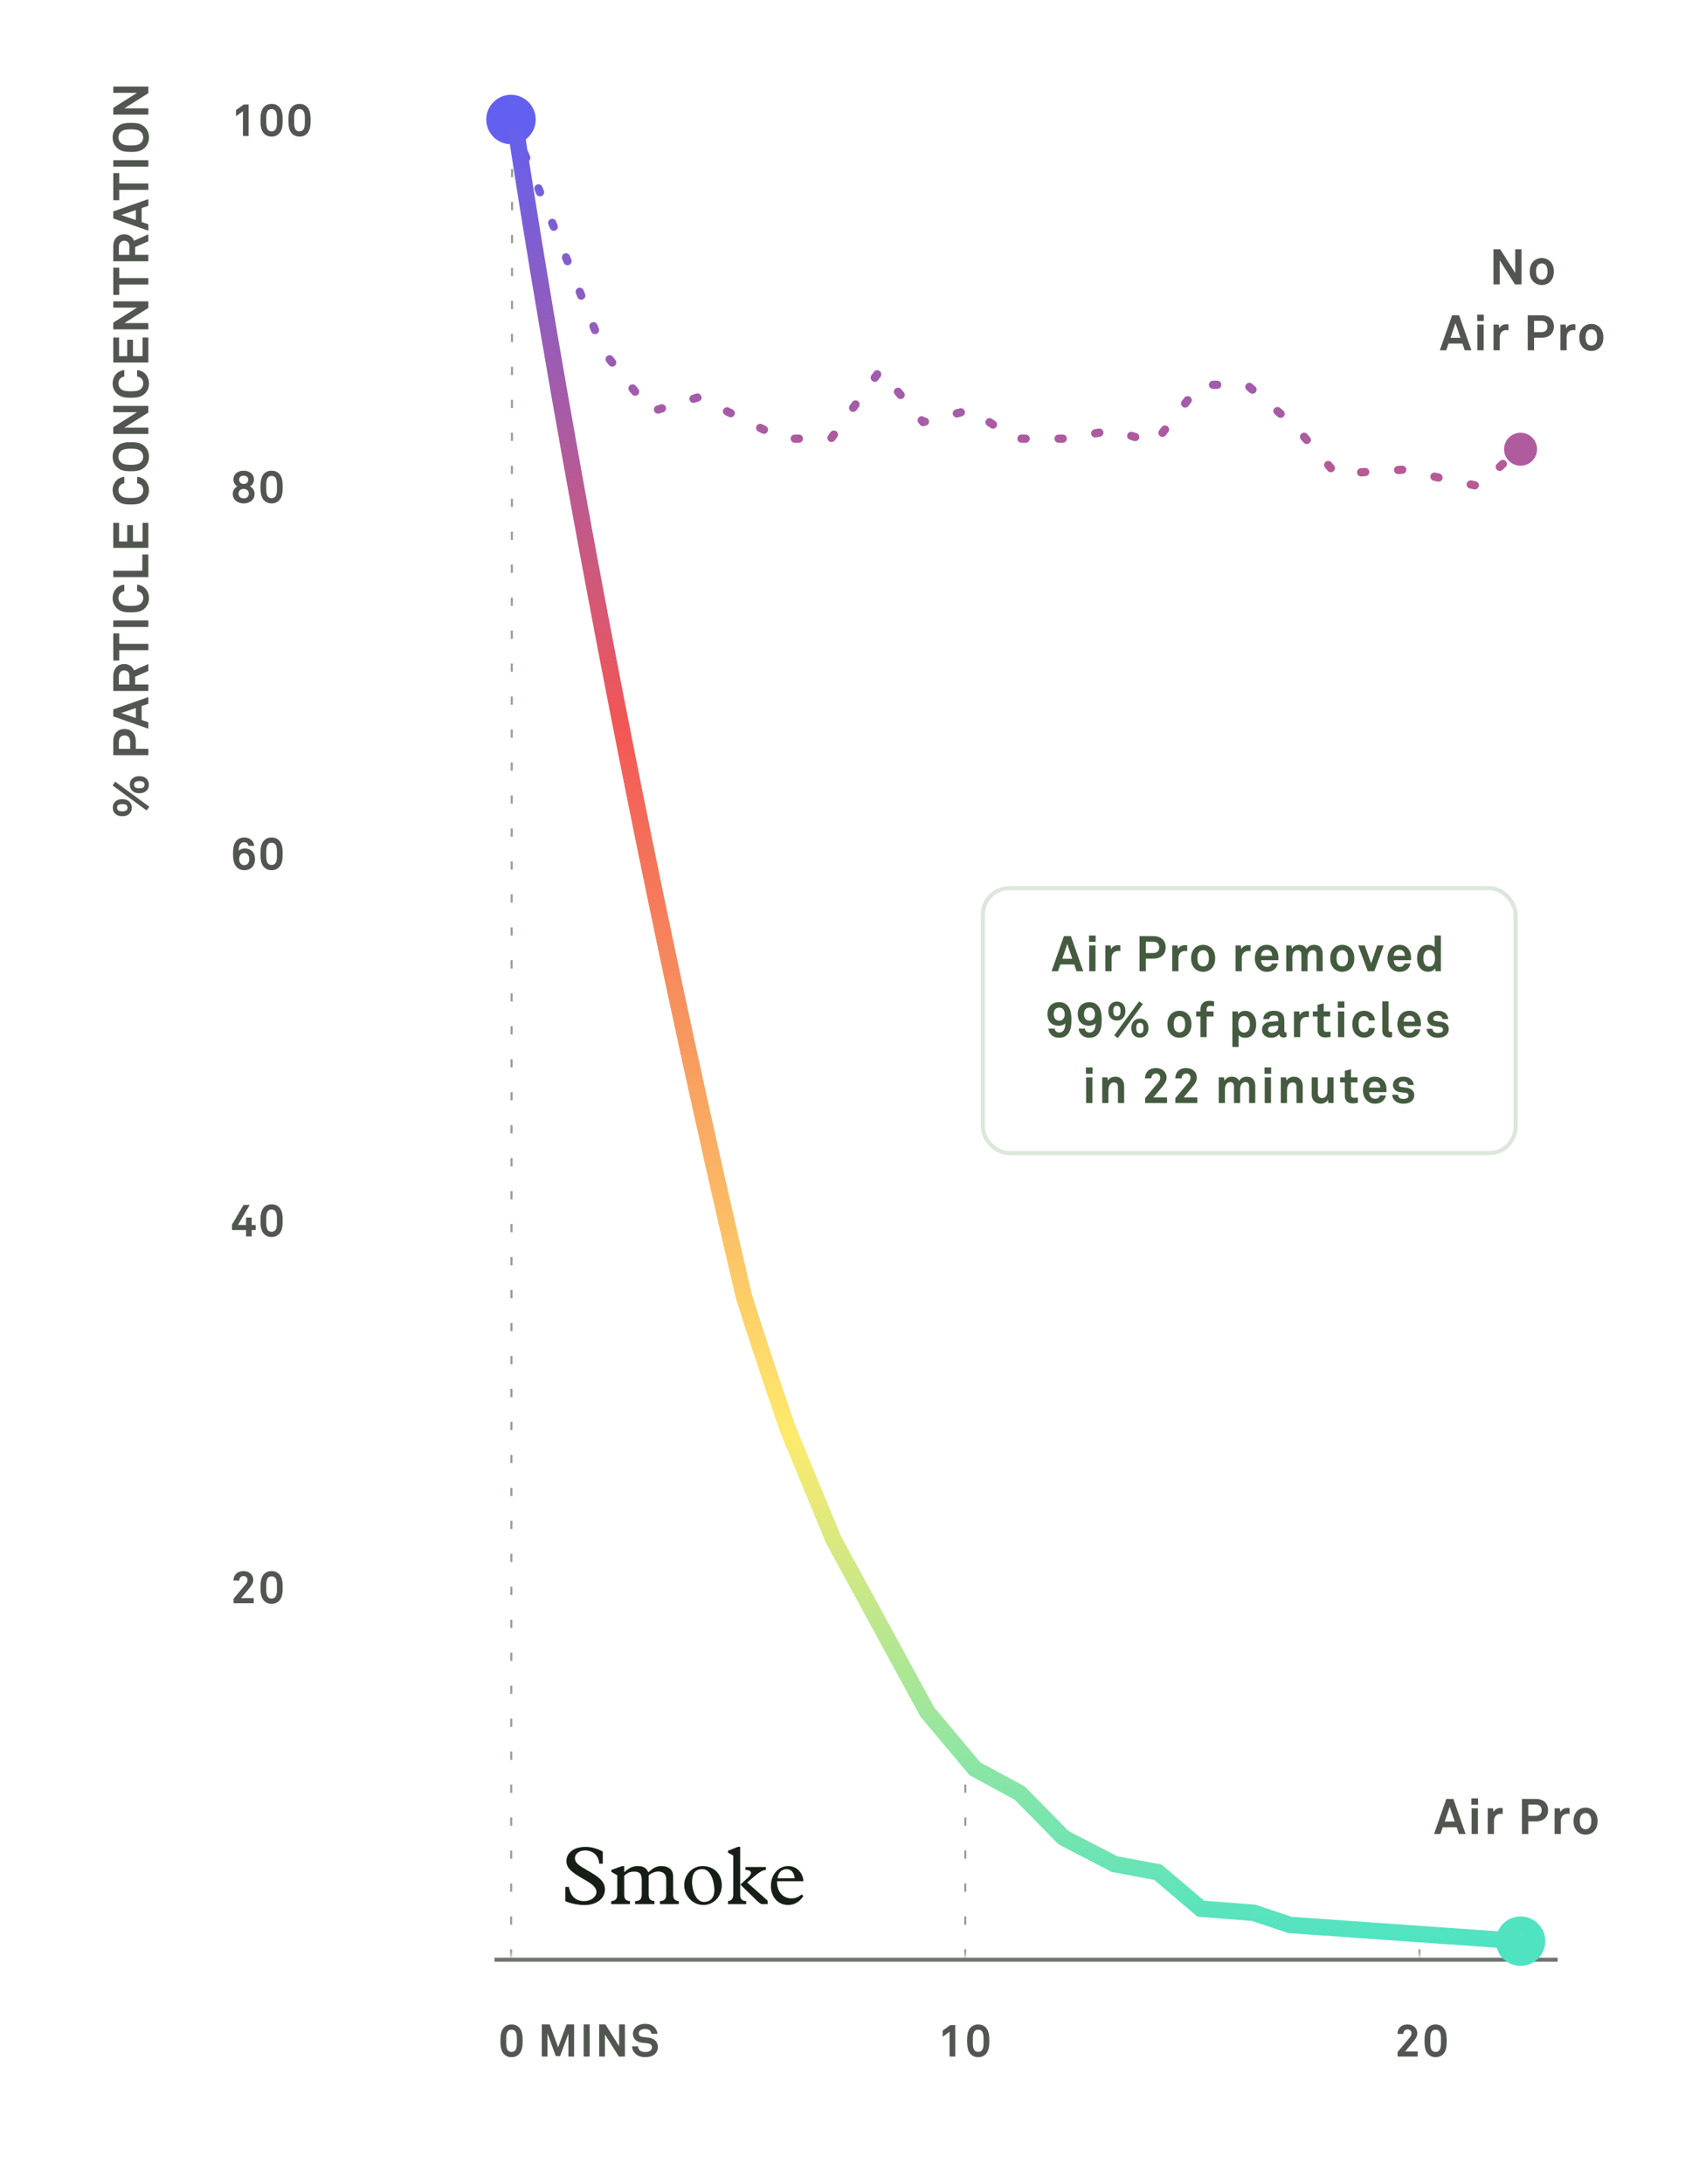 <svg xmlns="http://www.w3.org/2000/svg" fill="none" viewBox="0 0 414 530" height="530" width="414">
<rect fill="white" height="530" width="414"></rect>
<path fill="#515650" d="M33.816 188.334C34.344 188.333 34.836 188.417 35.256 188.705C35.796 189.077 36.12 189.617 36.12 190.397C36.12 191.177 35.796 191.717 35.256 192.089C34.836 192.377 34.344 192.461 33.816 192.462C33.288 192.462 32.796 192.378 32.376 192.09C31.836 191.718 31.512 191.178 31.512 190.398C31.512 189.618 31.836 189.078 32.376 188.706C32.796 188.418 33.288 188.334 33.816 188.334ZM27.96 189.667L36.24 195.749L35.568 196.637L27.324 190.579L27.96 189.667ZM29.676 193.914C30.204 193.914 30.696 193.998 31.116 194.286C31.656 194.658 31.98 195.198 31.98 195.978C31.98 196.758 31.656 197.298 31.116 197.67C30.696 197.958 30.204 198.042 29.676 198.042C29.148 198.042 28.656 197.958 28.236 197.671C27.696 197.299 27.372 196.759 27.372 195.979C27.372 195.199 27.696 194.659 28.236 194.287C28.656 193.998 29.148 193.914 29.676 193.914ZM33.816 189.522C33.168 189.522 32.544 189.654 32.544 190.398C32.544 191.142 33.168 191.274 33.816 191.274C34.464 191.273 35.088 191.141 35.088 190.397C35.088 189.653 34.464 189.521 33.816 189.522ZM29.676 195.102C29.028 195.102 28.404 195.234 28.404 195.978C28.404 196.722 29.028 196.854 29.676 196.854C30.324 196.854 30.948 196.722 30.948 195.978C30.948 195.234 30.324 195.102 29.676 195.102ZM30.216 176.891C31.848 176.89 32.952 177.934 32.952 179.89L32.952 181.69L36 181.69L36 183.226L27.492 183.227L27.492 179.891C27.492 177.935 28.584 176.891 30.216 176.891ZM30.228 178.451C29.412 178.451 28.848 178.919 28.848 179.951L28.848 181.691L31.596 181.691L31.596 179.951C31.596 178.919 31.044 178.451 30.228 178.451ZM36 169.14L36 170.76L34.368 171.312L34.368 174.696L36 175.248L36 176.808L27.492 173.821L27.492 172.129L36 169.14ZM32.976 171.792L29.388 173.005L32.976 174.216L32.976 171.792ZM36 161.108L36 162.788L32.784 164.204L32.784 166.088L36 166.088L36 167.648L27.492 167.649L27.492 164.061C27.492 162.033 28.764 161.109 30.132 161.109C31.272 161.108 32.172 161.732 32.52 162.668L36 161.108ZM30.132 162.657C29.448 162.657 28.848 163.185 28.848 164.061L28.848 166.101L31.392 166.1L31.392 164.036C31.392 163.16 30.936 162.657 30.132 162.657ZM28.932 153.692L28.932 156.212L36 156.211L36 157.759L28.932 157.76L28.932 160.28L27.492 160.28L27.492 153.692L28.932 153.692ZM36 150.556L36 152.128L27.492 152.13L27.492 150.558L36 150.556ZM33.288 141.862C33.96 141.934 34.644 142.186 35.148 142.678C35.796 143.314 36.156 144.202 36.156 145.114C36.156 146.026 35.856 146.878 35.208 147.526C34.284 148.45 33.144 148.582 31.752 148.582C30.36 148.583 29.22 148.451 28.296 147.527C27.648 146.879 27.336 146.027 27.336 145.115C27.336 144.203 27.672 143.315 28.32 142.679C28.824 142.187 29.496 141.935 30.168 141.863L30.168 143.447C29.796 143.483 29.532 143.615 29.268 143.831C28.92 144.107 28.74 144.587 28.74 145.115C28.74 145.607 28.944 146.087 29.304 146.423C29.916 147.011 30.972 147.01 31.752 147.01C32.532 147.01 33.588 147.01 34.2 146.422C34.56 146.086 34.764 145.606 34.764 145.114C34.764 144.586 34.572 144.106 34.224 143.83C33.96 143.614 33.66 143.482 33.288 143.446L33.288 141.862ZM36 134.534L36 140.03L27.492 140.032L27.492 138.484L34.536 138.483L34.536 134.535L36 134.534ZM36 126.873L36 132.933L27.492 132.934L27.492 126.874L28.896 126.874L28.896 131.386L30.876 131.386L30.876 127.414L32.268 127.413L32.268 131.385L34.596 131.385L34.596 126.873L36 126.873ZM33.288 115.686C33.96 115.758 34.644 116.01 35.148 116.502C35.796 117.138 36.156 118.026 36.156 118.938C36.156 119.85 35.856 120.702 35.208 121.35C34.284 122.274 33.144 122.406 31.752 122.407C30.36 122.407 29.22 122.275 28.296 121.351C27.648 120.703 27.336 119.851 27.336 118.939C27.336 118.027 27.672 117.139 28.32 116.503C28.824 116.011 29.496 115.759 30.168 115.687L30.168 117.271C29.796 117.307 29.532 117.439 29.268 117.655C28.92 117.931 28.74 118.411 28.74 118.939C28.74 119.431 28.944 119.911 29.304 120.247C29.916 120.835 30.972 120.835 31.752 120.835C32.532 120.834 33.588 120.834 34.2 120.246C34.56 119.91 34.764 119.43 34.764 118.938C34.764 118.41 34.572 117.93 34.224 117.654C33.96 117.438 33.66 117.306 33.288 117.27L33.288 115.686ZM31.752 107.291C33.144 107.291 34.272 107.447 35.196 108.371C35.844 109.019 36.156 109.907 36.156 110.819C36.156 111.731 35.844 112.619 35.196 113.267C34.272 114.191 33.144 114.347 31.752 114.347C30.36 114.348 29.22 114.192 28.296 113.268C27.648 112.62 27.336 111.732 27.336 110.82C27.336 109.908 27.648 109.02 28.296 108.372C29.22 107.448 30.36 107.292 31.752 107.291ZM31.752 108.863C30.972 108.864 29.916 108.888 29.304 109.476C28.944 109.812 28.74 110.328 28.74 110.82C28.74 111.312 28.944 111.828 29.304 112.164C29.916 112.752 30.972 112.776 31.752 112.775C32.532 112.775 33.576 112.751 34.188 112.163C34.548 111.827 34.752 111.311 34.752 110.819C34.752 110.327 34.548 109.811 34.188 109.475C33.576 108.887 32.532 108.863 31.752 108.863ZM36 98.488L36 100.084L30.156 103.769L36 103.768L36 105.292L27.492 105.294L27.492 103.65L33.252 100.013L27.492 100.014L27.492 98.49L36 98.488ZM33.288 89.788C33.96 89.86 34.644 90.112 35.148 90.603C35.796 91.239 36.156 92.127 36.156 93.039C36.156 93.951 35.856 94.803 35.208 95.451C34.284 96.376 33.144 96.508 31.752 96.508C30.36 96.508 29.22 96.377 28.296 95.453C27.648 94.805 27.336 93.953 27.336 93.041C27.336 92.129 27.672 91.241 28.32 90.605C28.824 90.113 29.496 89.861 30.168 89.788L30.168 91.372C29.796 91.409 29.532 91.54 29.268 91.757C28.92 92.033 28.74 92.513 28.74 93.041C28.74 93.533 28.944 94.013 29.304 94.349C29.916 94.936 30.972 94.936 31.752 94.936C32.532 94.936 33.588 94.936 34.2 94.348C34.56 94.012 34.764 93.532 34.764 93.04C34.764 92.512 34.572 92.032 34.224 91.756C33.96 91.54 33.66 91.408 33.288 91.372L33.288 89.788ZM36 81.896L36 87.956L27.492 87.958L27.492 81.898L28.896 81.897L28.896 86.409L30.876 86.409L30.876 82.437L32.268 82.437L32.268 86.409L34.596 86.409L34.596 81.897L36 81.896ZM36 73.117L36 74.713L30.156 78.398L36 78.397L36 79.921L27.492 79.923L27.492 78.279L33.252 74.642L27.492 74.643L27.492 73.119L36 73.117ZM28.932 64.957L28.932 67.478L36 67.476L36 69.024L28.932 69.025L28.932 71.546L27.492 71.546L27.492 64.958L28.932 64.957ZM36 56.854L36 58.534L32.784 59.95L32.784 61.834L36 61.834L36 63.394L27.492 63.395L27.492 59.807C27.492 57.779 28.764 56.855 30.132 56.855C31.272 56.855 32.172 57.478 32.52 58.414L36 56.854ZM30.132 58.403C29.448 58.403 28.848 58.931 28.848 59.807L28.848 61.847L31.392 61.846L31.392 59.782C31.392 58.907 30.936 58.403 30.132 58.403ZM36 48.312L36 49.932L34.368 50.484L34.368 53.868L36 54.42L36 55.98L27.492 52.993L27.492 51.301L36 48.312ZM32.976 50.964L29.388 52.177L32.976 53.388L32.976 50.964ZM28.932 42.001L28.932 44.52L36 44.519L36 46.067L28.932 46.069L28.932 48.589L27.492 48.589L27.492 42.001L28.932 42.001ZM36 38.865L36 40.437L27.492 40.438L27.492 38.866L36 38.865ZM31.752 29.811C33.144 29.811 34.272 29.966 35.196 30.89C35.844 31.538 36.156 32.426 36.156 33.338C36.156 34.25 35.844 35.138 35.196 35.786C34.272 36.711 33.144 36.867 31.752 36.867C30.36 36.867 29.22 36.711 28.296 35.788C27.648 35.14 27.336 34.252 27.336 33.34C27.336 32.428 27.648 31.54 28.296 30.892C29.22 29.967 30.36 29.811 31.752 29.811ZM31.752 31.383C30.972 31.383 29.916 31.407 29.304 31.995C28.944 32.331 28.74 32.847 28.74 33.34C28.74 33.831 28.944 34.347 29.304 34.683C29.916 35.271 30.972 35.295 31.752 35.295C32.532 35.295 33.576 35.271 34.188 34.682C34.548 34.346 34.752 33.83 34.752 33.338C34.752 32.846 34.548 32.331 34.188 31.994C33.576 31.407 32.532 31.383 31.752 31.383ZM36 21.008L36 22.604L30.156 26.289L36 26.288L36 27.812L27.492 27.813L27.492 26.169L33.252 22.532L27.492 22.533L27.492 21.009L36 21.008Z"></path>
<line stroke="#717770" transform="matrix(1 0 0 -1 120 475)" y2="-0.5" x2="258" y1="-0.5"></line>
<path fill="#515650" d="M60.334 33H58.959V26.983L57.276 28.204V26.708L59.157 25.355H60.334V33ZM68.603 29.172C68.603 30.426 68.482 31.702 67.69 32.461C67.294 32.846 66.733 33.143 65.908 33.143C65.083 33.143 64.522 32.846 64.126 32.461C63.334 31.702 63.213 30.426 63.213 29.172C63.213 27.918 63.334 26.642 64.126 25.883C64.522 25.498 65.083 25.212 65.908 25.212C66.733 25.212 67.294 25.498 67.69 25.883C68.482 26.642 68.603 27.918 68.603 29.172ZM67.206 29.172C67.206 28.182 67.327 26.477 65.908 26.477C64.489 26.477 64.61 28.182 64.61 29.172C64.61 30.162 64.489 31.867 65.908 31.867C67.327 31.867 67.206 30.162 67.206 29.172ZM75.377 29.172C75.377 30.426 75.256 31.702 74.464 32.461C74.068 32.846 73.507 33.143 72.682 33.143C71.857 33.143 71.296 32.846 70.9 32.461C70.108 31.702 69.987 30.426 69.987 29.172C69.987 27.918 70.108 26.642 70.9 25.883C71.296 25.498 71.857 25.212 72.682 25.212C73.507 25.212 74.068 25.498 74.464 25.883C75.256 26.642 75.377 27.918 75.377 29.172ZM73.98 29.172C73.98 28.182 74.101 26.477 72.682 26.477C71.263 26.477 71.384 28.182 71.384 29.172C71.384 30.162 71.263 31.867 72.682 31.867C74.101 31.867 73.98 30.162 73.98 29.172Z"></path>
<path fill="#515650" d="M61.775 119.855C61.775 121.34 60.51 122.154 59.135 122.154C57.76 122.154 56.495 121.34 56.495 119.855C56.495 119.096 56.88 118.37 57.606 118.029C57.045 117.721 56.649 117.028 56.649 116.379C56.649 114.938 57.804 114.212 59.135 114.212C60.466 114.212 61.621 114.938 61.621 116.379C61.621 117.028 61.225 117.721 60.664 118.029C61.39 118.37 61.775 119.096 61.775 119.855ZM60.235 116.401C60.235 115.84 59.861 115.411 59.135 115.411C58.398 115.411 58.035 115.84 58.035 116.401C58.035 116.962 58.409 117.424 59.135 117.424C59.861 117.424 60.235 116.962 60.235 116.401ZM60.389 119.767C60.389 119.14 59.949 118.634 59.135 118.634C58.321 118.634 57.881 119.14 57.881 119.767C57.881 120.471 58.387 120.933 59.135 120.933C59.883 120.933 60.389 120.471 60.389 119.767ZM68.603 118.172C68.603 119.426 68.482 120.702 67.69 121.461C67.294 121.846 66.733 122.143 65.908 122.143C65.083 122.143 64.522 121.846 64.126 121.461C63.334 120.702 63.213 119.426 63.213 118.172C63.213 116.918 63.334 115.642 64.126 114.883C64.522 114.498 65.083 114.212 65.908 114.212C66.733 114.212 67.294 114.498 67.69 114.883C68.482 115.642 68.603 116.918 68.603 118.172ZM67.206 118.172C67.206 117.182 67.327 115.477 65.908 115.477C64.489 115.477 64.61 117.182 64.61 118.172C64.61 119.162 64.489 120.867 65.908 120.867C67.327 120.867 67.206 119.162 67.206 118.172Z"></path>
<path fill="#515650" d="M61.885 208.481C61.885 209.977 60.994 211.143 59.256 211.143C57.804 211.143 56.902 210.109 56.671 208.734C56.583 208.239 56.55 207.788 56.55 207.304C56.55 206.182 56.616 204.807 57.397 203.971C57.815 203.531 58.354 203.212 59.267 203.212C60.048 203.212 60.62 203.454 61.016 203.828C61.445 204.235 61.665 204.785 61.665 205.236H60.279C60.257 205.005 60.158 204.796 60.015 204.653C59.839 204.466 59.575 204.378 59.201 204.378C58.838 204.378 58.629 204.51 58.442 204.686C58.024 205.071 57.914 205.764 57.914 206.435C58.255 206.028 58.904 205.874 59.366 205.874C61.016 205.874 61.885 206.93 61.885 208.481ZM60.488 208.426C60.488 207.634 60.081 206.996 59.234 206.996C58.497 206.996 58.046 207.623 58.046 208.426C58.046 209.262 58.442 209.911 59.256 209.911C60.081 209.911 60.488 209.317 60.488 208.426ZM68.603 207.172C68.603 208.426 68.482 209.702 67.69 210.461C67.294 210.846 66.733 211.143 65.908 211.143C65.083 211.143 64.522 210.846 64.126 210.461C63.334 209.702 63.213 208.426 63.213 207.172C63.213 205.918 63.334 204.642 64.126 203.883C64.522 203.498 65.083 203.212 65.908 203.212C66.733 203.212 67.294 203.498 67.69 203.883C68.482 204.642 68.603 205.918 68.603 207.172ZM67.206 207.172C67.206 206.182 67.327 204.477 65.908 204.477C64.489 204.477 64.61 206.182 64.61 207.172C64.61 208.162 64.489 209.867 65.908 209.867C67.327 209.867 67.206 208.162 67.206 207.172Z"></path>
<path fill="#515650" d="M62.05 298.46H61.082V300H59.707V298.46H56.297V297.162L59.102 292.355H60.598L57.749 297.217H59.707V295.424H61.082V297.217H62.05V298.46ZM68.603 296.172C68.603 297.426 68.482 298.702 67.69 299.461C67.294 299.846 66.733 300.143 65.908 300.143C65.083 300.143 64.522 299.846 64.126 299.461C63.334 298.702 63.213 297.426 63.213 296.172C63.213 294.918 63.334 293.642 64.126 292.883C64.522 292.498 65.083 292.212 65.908 292.212C66.733 292.212 67.294 292.498 67.69 292.883C68.482 293.642 68.603 294.918 68.603 296.172ZM67.206 296.172C67.206 295.182 67.327 293.477 65.908 293.477C64.489 293.477 64.61 295.182 64.61 296.172C64.61 297.162 64.489 298.867 65.908 298.867C67.327 298.867 67.206 297.162 67.206 296.172Z"></path>
<path fill="#515650" d="M61.566 389H56.682V387.9L59.663 384.347C59.927 384.039 60.059 383.676 60.059 383.368C60.059 382.829 59.718 382.411 59.091 382.411C58.442 382.411 58.068 382.906 58.068 383.511H56.66C56.671 382.169 57.529 381.212 59.102 381.212C60.411 381.212 61.456 382.015 61.456 383.357C61.456 384.039 61.049 384.71 60.62 385.227L58.508 387.757H61.566V389ZM68.603 385.172C68.603 386.426 68.482 387.702 67.69 388.461C67.294 388.846 66.733 389.143 65.908 389.143C65.083 389.143 64.522 388.846 64.126 388.461C63.334 387.702 63.213 386.426 63.213 385.172C63.213 383.918 63.334 382.642 64.126 381.883C64.522 381.498 65.083 381.212 65.908 381.212C66.733 381.212 67.294 381.498 67.69 381.883C68.482 382.642 68.603 383.918 68.603 385.172ZM67.206 385.172C67.206 384.182 67.327 382.477 65.908 382.477C64.489 382.477 64.61 384.182 64.61 385.172C64.61 386.162 64.489 387.867 65.908 387.867C67.327 387.867 67.206 386.162 67.206 385.172Z"></path>
<path fill="#515650" d="M126.83 495.172C126.83 496.426 126.709 497.702 125.917 498.461C125.521 498.846 124.96 499.143 124.135 499.143C123.31 499.143 122.749 498.846 122.353 498.461C121.561 497.702 121.44 496.426 121.44 495.172C121.44 493.918 121.561 492.642 122.353 491.883C122.749 491.498 123.31 491.212 124.135 491.212C124.96 491.212 125.521 491.498 125.917 491.883C126.709 492.642 126.83 493.918 126.83 495.172ZM125.433 495.172C125.433 494.182 125.554 492.477 124.135 492.477C122.716 492.477 122.837 494.182 122.837 495.172C122.837 496.162 122.716 497.867 124.135 497.867C125.554 497.867 125.433 496.162 125.433 495.172ZM139.317 499H137.942V493.434L135.918 498.89H134.873L132.86 493.368V499H131.485V491.201H133.399L135.445 496.756L137.502 491.201H139.317V499ZM143.083 499H141.642V491.201H143.083V499ZM151.645 499H150.182L146.805 493.643V499H145.408V491.201H146.915L150.248 496.481V491.201H151.645V499ZM159.652 496.679C159.652 497.405 159.388 497.922 159.003 498.307C158.409 498.901 157.496 499.143 156.539 499.143C155.714 499.143 154.845 498.923 154.207 498.34C153.745 497.922 153.393 497.262 153.393 496.525H154.845C154.845 496.91 155.021 497.251 155.252 497.482C155.582 497.812 156.11 497.9 156.561 497.9C157.1 497.9 157.617 497.79 157.914 497.482C158.09 497.295 158.222 497.108 158.222 496.734C158.222 496.162 157.782 495.898 157.298 495.81C156.77 495.711 156.088 495.689 155.571 495.601C154.493 495.425 153.591 494.721 153.591 493.423C153.591 492.807 153.866 492.29 154.273 491.883C154.79 491.377 155.648 491.058 156.561 491.058C157.397 491.058 158.211 491.322 158.739 491.817C159.201 492.257 159.52 492.829 159.53 493.478H158.079C158.068 493.203 157.925 492.906 157.738 492.708C157.485 492.444 156.968 492.29 156.55 492.29C156.11 492.29 155.604 492.389 155.285 492.719C155.12 492.895 155.021 493.093 155.021 493.379C155.021 493.885 155.351 494.149 155.812 494.226C156.308 494.303 157.001 494.358 157.507 494.424C158.673 494.589 159.652 495.348 159.652 496.679Z"></path>
<path fill="#515650" d="M344.043 499H339.159V497.9L342.14 494.347C342.404 494.039 342.536 493.676 342.536 493.368C342.536 492.829 342.195 492.411 341.568 492.411C340.919 492.411 340.545 492.906 340.545 493.511H339.137C339.148 492.169 340.006 491.212 341.579 491.212C342.888 491.212 343.933 492.015 343.933 493.357C343.933 494.039 343.526 494.71 343.097 495.227L340.985 497.757H344.043V499ZM351.08 495.172C351.08 496.426 350.959 497.702 350.167 498.461C349.771 498.846 349.21 499.143 348.385 499.143C347.56 499.143 346.999 498.846 346.603 498.461C345.811 497.702 345.69 496.426 345.69 495.172C345.69 493.918 345.811 492.642 346.603 491.883C346.999 491.498 347.56 491.212 348.385 491.212C349.21 491.212 349.771 491.498 350.167 491.883C350.959 492.642 351.08 493.918 351.08 495.172ZM349.683 495.172C349.683 494.182 349.804 492.477 348.385 492.477C346.966 492.477 347.087 494.182 347.087 495.172C347.087 496.162 346.966 497.867 348.385 497.867C349.804 497.867 349.683 496.162 349.683 495.172Z"></path>
<path fill="#515650" d="M231.811 499H230.436V492.983L228.753 494.204V492.708L230.634 491.355H231.811V499ZM240.08 495.172C240.08 496.426 239.959 497.702 239.167 498.461C238.771 498.846 238.21 499.143 237.385 499.143C236.56 499.143 235.999 498.846 235.603 498.461C234.811 497.702 234.69 496.426 234.69 495.172C234.69 493.918 234.811 492.642 235.603 491.883C235.999 491.498 236.56 491.212 237.385 491.212C238.21 491.212 238.771 491.498 239.167 491.883C239.959 492.642 240.08 493.918 240.08 495.172ZM238.683 495.172C238.683 494.182 238.804 492.477 237.385 492.477C235.966 492.477 236.087 494.182 236.087 495.172C236.087 496.162 235.966 497.867 237.385 497.867C238.804 497.867 238.683 496.162 238.683 495.172Z"></path>
<mask height="453" width="255" y="22" x="120" maskUnits="userSpaceOnUse" style="mask-type:luminance" id="mask0_2021_1578">
<path fill="white" d="M128 29.5L149 250L199.5 380.5L246.654 439.5L347 469.5H374.055V474.532H120V22.5L128 29.5Z" clip-rule="evenodd" fill-rule="evenodd"></path>
</mask>
<g mask="url(#mask0_2021_1578)">
<path stroke-dasharray="2 6" stroke-linejoin="round" stroke-width="0.5" stroke="#989B97" d="M344.475 475L344.949 27.392"></path>
<path stroke-dasharray="2 6" stroke-linejoin="round" stroke-width="0.5" stroke="#989B97" d="M234.237 475L234.475 27.392"></path>
<path stroke-dasharray="2 6" stroke-linejoin="round" stroke-width="0.5" stroke="#989B97" d="M124.035 475L124.273 27.392"></path>
</g>
<circle fill="#6360EF" r="6" cy="29" cx="124"></circle>
<path fill="#515650" d="M355.668 445H354.048L353.496 443.368H350.112L349.56 445H348L350.988 436.492H352.68L355.668 445ZM353.016 441.976L351.804 438.388L350.592 441.976H353.016ZM358.684 437.896H357.076V436.348H358.684V437.896ZM358.648 445H357.124V438.76H358.648V445ZM364.67 440.152C364.502 440.116 364.322 440.092 364.154 440.092C363.098 440.092 362.546 440.848 362.546 441.856V445H361.034V438.76H362.306L362.438 439.696C362.726 438.976 363.47 438.676 364.202 438.676C364.358 438.676 364.514 438.688 364.67 438.712V440.152ZM375.672 439.216C375.672 440.848 374.628 441.952 372.672 441.952H370.872V445H369.336V436.492H372.672C374.628 436.492 375.672 437.584 375.672 439.216ZM374.112 439.228C374.112 438.412 373.644 437.848 372.612 437.848H370.872V440.596H372.612C373.644 440.596 374.112 440.044 374.112 439.228ZM380.9 440.152C380.732 440.116 380.552 440.092 380.384 440.092C379.328 440.092 378.776 440.848 378.776 441.856V445H377.264V438.76H378.536L378.668 439.696C378.956 438.976 379.7 438.676 380.432 438.676C380.588 438.676 380.744 438.688 380.9 438.712V440.152ZM387.688 441.88C387.688 442.936 387.424 443.596 386.956 444.184C386.524 444.712 385.72 445.156 384.772 445.156C383.824 445.156 383.02 444.712 382.588 444.184C382.12 443.596 381.856 442.936 381.856 441.88C381.856 440.824 382.12 440.164 382.588 439.576C383.02 439.048 383.824 438.604 384.772 438.604C385.72 438.604 386.524 439.048 386.956 439.576C387.424 440.164 387.688 440.824 387.688 441.88ZM386.164 441.88C386.164 441.292 386.08 440.704 385.72 440.308C385.516 440.092 385.18 439.912 384.772 439.912C384.364 439.912 384.028 440.092 383.824 440.308C383.464 440.704 383.38 441.292 383.38 441.88C383.38 442.468 383.464 443.056 383.824 443.452C384.028 443.668 384.364 443.848 384.772 443.848C385.18 443.848 385.516 443.668 385.72 443.452C386.08 443.056 386.164 442.468 386.164 441.88Z"></path>
<path fill="#515650" d="M369.228 69H367.632L363.948 63.156V69H362.424V60.492H364.068L367.704 66.252V60.492H369.228V69ZM377.065 65.88C377.065 66.936 376.801 67.596 376.333 68.184C375.901 68.712 375.097 69.156 374.149 69.156C373.201 69.156 372.397 68.712 371.965 68.184C371.497 67.596 371.233 66.936 371.233 65.88C371.233 64.824 371.497 64.164 371.965 63.576C372.397 63.048 373.201 62.604 374.149 62.604C375.097 62.604 375.901 63.048 376.333 63.576C376.801 64.164 377.065 64.824 377.065 65.88ZM375.541 65.88C375.541 65.292 375.457 64.704 375.097 64.308C374.893 64.092 374.557 63.912 374.149 63.912C373.741 63.912 373.405 64.092 373.201 64.308C372.841 64.704 372.757 65.292 372.757 65.88C372.757 66.468 372.841 67.056 373.201 67.452C373.405 67.668 373.741 67.848 374.149 67.848C374.557 67.848 374.893 67.668 375.097 67.452C375.457 67.056 375.541 66.468 375.541 65.88ZM357.07 85H355.45L354.898 83.368H351.514L350.962 85H349.402L352.39 76.492H354.082L357.07 85ZM354.418 81.976L353.206 78.388L351.994 81.976H354.418ZM360.086 77.896H358.478V76.348H360.086V77.896ZM360.05 85H358.526V78.76H360.05V85ZM366.072 80.152C365.904 80.116 365.724 80.092 365.556 80.092C364.5 80.092 363.948 80.848 363.948 81.856V85H362.436V78.76H363.708L363.84 79.696C364.128 78.976 364.872 78.676 365.604 78.676C365.76 78.676 365.916 78.688 366.072 78.712V80.152ZM377.074 79.216C377.074 80.848 376.03 81.952 374.074 81.952H372.274V85H370.738V76.492H374.074C376.03 76.492 377.074 77.584 377.074 79.216ZM375.514 79.228C375.514 78.412 375.046 77.848 374.014 77.848H372.274V80.596H374.014C375.046 80.596 375.514 80.044 375.514 79.228ZM382.302 80.152C382.134 80.116 381.954 80.092 381.786 80.092C380.73 80.092 380.178 80.848 380.178 81.856V85H378.666V78.76H379.938L380.07 79.696C380.358 78.976 381.102 78.676 381.834 78.676C381.99 78.676 382.146 78.688 382.302 78.712V80.152ZM389.09 81.88C389.09 82.936 388.826 83.596 388.358 84.184C387.926 84.712 387.122 85.156 386.174 85.156C385.226 85.156 384.422 84.712 383.99 84.184C383.522 83.596 383.258 82.936 383.258 81.88C383.258 80.824 383.522 80.164 383.99 79.576C384.422 79.048 385.226 78.604 386.174 78.604C387.122 78.604 387.926 79.048 388.358 79.576C388.826 80.164 389.09 80.824 389.09 81.88ZM387.566 81.88C387.566 81.292 387.482 80.704 387.122 80.308C386.918 80.092 386.582 79.912 386.174 79.912C385.766 79.912 385.43 80.092 385.226 80.308C384.866 80.704 384.782 81.292 384.782 81.88C384.782 82.468 384.866 83.056 385.226 83.452C385.43 83.668 385.766 83.848 386.174 83.848C386.582 83.848 386.918 83.668 387.122 83.452C387.482 83.056 387.566 82.468 387.566 81.88Z"></path>
<circle fill="#50E3C2" r="6" cy="471" cx="369"></circle>
<circle fill="#B05B9D" r="4" cy="109" cx="369"></circle>
<rect fill="white" transform="translate(126 445)" height="26" width="75"></rect>
<path fill="#161F15" d="M137.18 461.28V457.84H138.04C138.44 459.9 139.52 461.28 141.74 461.28C143.4 461.28 144.74 460.26 144.74 459.04C144.74 458.68 144.6 458.16 144.02 457.58C142.72 456.28 140.04 455.36 138.36 453.68C137.8 453.12 137.46 452.46 137.46 451.56C137.46 449.5 139.34 448.12 142.1 448.12C143.44 448.12 144.96 448.52 146.28 449.26V452.2H145.42C145.28 450.16 143.84 448.98 141.98 448.98C140.6 448.98 139.52 449.8 139.52 450.88C139.52 451.38 139.72 451.8 140.16 452.24C141.22 453.3 144.2 454.48 145.7 455.98C146.42 456.7 146.8 457.48 146.8 458.46C146.8 460.68 144.72 462.24 141.8 462.24C140.34 462.24 138.18 461.8 137.18 461.28ZM151.475 455.12V459.5C151.475 460.7 151.735 461.16 152.875 461.28V462H148.315V461.28C149.235 461.24 149.795 460.78 149.795 459.76V455.02L148.355 454.18V453.72L150.975 452.78H151.475V454.3C152.675 453.18 153.555 452.78 154.815 452.78C156.115 452.78 156.855 453.22 157.335 454.3C158.555 453.16 159.375 452.78 160.575 452.78C162.175 452.78 163.355 453.6 163.355 455.28V459.68C163.355 460.64 163.695 461.16 164.735 461.28V462H160.155V461.28C161.255 461.22 161.675 460.74 161.675 459.62V455.86C161.675 454.66 160.815 454.1 159.695 454.1C158.935 454.1 158.075 454.5 157.415 455.02V459.58C157.415 460.64 157.675 461.16 158.815 461.28V462H154.115V461.28C155.255 461.28 155.735 460.78 155.735 459.62V456.18C155.735 454.7 155.235 454.12 153.935 454.12C152.935 454.12 152.275 454.38 151.475 455.12ZM166.04 457.44C166.04 454.84 168.02 452.78 170.5 452.78C173.24 452.78 175.16 454.7 175.16 457.42C175.16 460.14 173.22 462.22 170.66 462.22C168.14 462.22 166.04 460.04 166.04 457.44ZM167.94 456.68C167.94 458.46 168.78 461.48 170.84 461.48C172.4 461.48 173.36 460.38 173.36 458.64C173.36 456.92 172.68 453.52 170.42 453.52C168.92 453.52 167.94 454.36 167.94 456.68ZM179.62 448.1V459.78C179.62 460.68 180.06 461.28 181.08 461.28V462H176.66V461.28C177.2 461.28 177.94 460.84 177.94 459.82V450.22L176.66 449.52V449.06L179.12 448.1H179.62ZM181.32 456.76L186.28 461.16V462H184.74C184.28 461.7 183.98 461.48 183.66 461.16L179.68 457.28L181.58 455.52C182.72 454.48 182.32 453.72 180.9 453.72V453H185.86V453.72C185.1 453.72 184.18 454.32 183.16 455.2L181.32 456.76ZM194.955 456.46H188.575C188.475 459.14 190.175 460.62 192.035 460.62C192.975 460.62 193.775 460.32 194.535 459.66L194.955 460.04C194.095 461.44 192.755 462.22 191.235 462.22C188.815 462.22 187.075 460.28 187.075 457.6C187.075 454.86 188.895 452.78 191.255 452.78C193.835 452.78 194.955 455.04 194.955 456.46ZM188.695 455.74H192.855C192.695 454.32 191.975 453.52 190.875 453.52C189.715 453.52 188.875 454.38 188.695 455.74Z"></path>
<path stroke-linecap="round" stroke-width="4" stroke="url(#paint0_linear_2021_1578)" d="M125 30C125 30 143.578 157.477 180.506 314.484C184.606 327.788 191.267 346.969 191.267 346.969L202.255 373.547L225.024 415.383L236.578 429.164L247.453 435.07L258.101 445.898L270.448 452.297L280.983 454.266L291.405 463.125L304.205 464.109L313.041 467.062L369 471"></path>
<path stroke-dasharray="1 8" stroke-linejoin="round" stroke-linecap="round" stroke-width="2" stroke="url(#paint1_linear_2021_1578)" d="M124 29L146.479 85.316L157.946 99.898L169.526 96.379L189.734 106.435L201.655 106.435L213.576 89.842L224.021 102.412L235.715 99.395L245.932 106.435H258.194L270.001 104.424L280.219 107.441L291.118 93.362H302.584L314.278 103.418L324.155 114.983L340.277 113.977L359.009 118L369 108.446"></path>
<rect fill="white" rx="6.416" height="64.29" width="129.29" y="215.5" x="238.5"></rect>
<rect stroke="#DCE7DB" rx="6.416" height="64.29" width="129.29" y="215.5" x="238.5"></rect>
<path fill="#445B40" d="M262.866 235.645H261.246L260.694 234.013H257.31L256.758 235.645H255.198L258.186 227.137H259.878L262.866 235.645ZM260.214 232.621L259.002 229.033L257.79 232.621H260.214ZM265.882 228.541H264.274V226.993H265.882V228.541ZM265.846 235.645H264.322V229.405H265.846V235.645ZM271.868 230.797C271.7 230.761 271.52 230.737 271.352 230.737C270.296 230.737 269.744 231.493 269.744 232.501V235.645H268.232V229.405H269.504L269.636 230.341C269.924 229.621 270.668 229.321 271.4 229.321C271.556 229.321 271.712 229.333 271.868 229.357V230.797ZM282.87 229.861C282.87 231.493 281.826 232.597 279.87 232.597H278.07V235.645H276.534V227.137H279.87C281.826 227.137 282.87 228.229 282.87 229.861ZM281.31 229.873C281.31 229.057 280.842 228.493 279.81 228.493H278.07V231.241H279.81C280.842 231.241 281.31 230.689 281.31 229.873ZM288.098 230.797C287.93 230.761 287.75 230.737 287.582 230.737C286.526 230.737 285.974 231.493 285.974 232.501V235.645H284.462V229.405H285.734L285.866 230.341C286.154 229.621 286.898 229.321 287.63 229.321C287.786 229.321 287.942 229.333 288.098 229.357V230.797ZM294.886 232.525C294.886 233.581 294.622 234.241 294.154 234.829C293.722 235.357 292.918 235.801 291.97 235.801C291.022 235.801 290.218 235.357 289.786 234.829C289.318 234.241 289.054 233.581 289.054 232.525C289.054 231.469 289.318 230.809 289.786 230.221C290.218 229.693 291.022 229.249 291.97 229.249C292.918 229.249 293.722 229.693 294.154 230.221C294.622 230.809 294.886 231.469 294.886 232.525ZM293.362 232.525C293.362 231.937 293.278 231.349 292.918 230.953C292.714 230.737 292.378 230.557 291.97 230.557C291.562 230.557 291.226 230.737 291.022 230.953C290.662 231.349 290.578 231.937 290.578 232.525C290.578 233.113 290.662 233.701 291.022 234.097C291.226 234.313 291.562 234.493 291.97 234.493C292.378 234.493 292.714 234.313 292.918 234.097C293.278 233.701 293.362 233.113 293.362 232.525ZM303.473 230.797C303.305 230.761 303.125 230.737 302.957 230.737C301.901 230.737 301.349 231.493 301.349 232.501V235.645H299.837V229.405H301.109L301.241 230.341C301.529 229.621 302.273 229.321 303.005 229.321C303.161 229.321 303.317 229.333 303.473 229.357V230.797ZM310.234 232.573C310.234 232.573 310.222 232.861 310.222 232.993H306.046C306.034 233.473 306.202 233.929 306.502 234.217C306.718 234.421 307.018 234.601 307.426 234.601C307.858 234.601 308.122 234.517 308.338 234.301C308.47 234.169 308.578 234.001 308.638 233.773H310.078C310.042 234.145 309.79 234.637 309.55 234.925C309.022 235.549 308.242 235.801 307.45 235.801C306.598 235.801 305.974 235.501 305.482 235.033C304.858 234.433 304.522 233.557 304.522 232.537C304.522 231.541 304.822 230.653 305.422 230.041C305.89 229.561 306.562 229.249 307.414 229.249C308.338 229.249 309.178 229.621 309.694 230.401C310.15 231.085 310.258 231.793 310.234 232.573ZM308.734 231.901C308.722 231.433 308.59 231.073 308.35 230.809C308.146 230.593 307.834 230.449 307.402 230.449C306.946 230.449 306.574 230.641 306.358 230.929C306.142 231.205 306.046 231.493 306.034 231.901H308.734ZM320.978 235.645H319.49V231.769C319.49 231.001 319.286 230.557 318.53 230.557C317.678 230.557 317.306 231.457 317.306 232.237V235.645H315.818V231.769C315.818 231.001 315.614 230.557 314.858 230.557C314.006 230.557 313.622 231.457 313.622 232.237V235.645H312.134V229.405H313.382L313.502 230.233C313.85 229.657 314.45 229.249 315.278 229.249C316.154 229.249 316.754 229.633 317.066 230.269C317.438 229.621 318.11 229.249 318.95 229.249C320.282 229.249 320.978 230.137 320.978 231.433V235.645ZM328.651 232.525C328.651 233.581 328.387 234.241 327.919 234.829C327.487 235.357 326.683 235.801 325.735 235.801C324.787 235.801 323.983 235.357 323.551 234.829C323.083 234.241 322.819 233.581 322.819 232.525C322.819 231.469 323.083 230.809 323.551 230.221C323.983 229.693 324.787 229.249 325.735 229.249C326.683 229.249 327.487 229.693 327.919 230.221C328.387 230.809 328.651 231.469 328.651 232.525ZM327.127 232.525C327.127 231.937 327.043 231.349 326.683 230.953C326.479 230.737 326.143 230.557 325.735 230.557C325.327 230.557 324.991 230.737 324.787 230.953C324.427 231.349 324.343 231.937 324.343 232.525C324.343 233.113 324.427 233.701 324.787 234.097C324.991 234.313 325.327 234.493 325.735 234.493C326.143 234.493 326.479 234.313 326.683 234.097C327.043 233.701 327.127 233.113 327.127 232.525ZM335.768 229.405L333.512 235.645H331.916L329.6 229.405H331.184L332.744 233.797L334.22 229.405H335.768ZM342.422 232.573C342.422 232.573 342.41 232.861 342.41 232.993H338.234C338.222 233.473 338.39 233.929 338.69 234.217C338.906 234.421 339.206 234.601 339.614 234.601C340.046 234.601 340.31 234.517 340.526 234.301C340.658 234.169 340.766 234.001 340.826 233.773H342.266C342.23 234.145 341.978 234.637 341.738 234.925C341.21 235.549 340.43 235.801 339.638 235.801C338.786 235.801 338.162 235.501 337.67 235.033C337.046 234.433 336.71 233.557 336.71 232.537C336.71 231.541 337.01 230.653 337.61 230.041C338.078 229.561 338.75 229.249 339.602 229.249C340.526 229.249 341.366 229.621 341.882 230.401C342.338 231.085 342.446 231.793 342.422 232.573ZM340.922 231.901C340.91 231.433 340.778 231.073 340.538 230.809C340.334 230.593 340.022 230.449 339.59 230.449C339.134 230.449 338.762 230.641 338.546 230.929C338.33 231.205 338.234 231.493 338.222 231.901H340.922ZM349.661 235.645H348.365L348.269 234.961C347.897 235.537 347.201 235.789 346.517 235.789C345.893 235.789 345.377 235.573 344.993 235.261C344.249 234.649 343.889 233.713 343.889 232.537C343.889 231.313 344.261 230.365 345.005 229.753C345.389 229.441 345.893 229.249 346.529 229.249C347.321 229.249 347.897 229.513 348.161 229.837V226.981H349.661V235.645ZM348.233 232.513C348.233 231.613 347.993 230.509 346.817 230.509C346.349 230.509 346.025 230.725 345.809 231.001C345.497 231.409 345.413 231.973 345.413 232.513C345.413 233.053 345.497 233.629 345.809 234.037C346.025 234.313 346.349 234.529 346.817 234.529C347.993 234.529 348.233 233.413 348.233 232.513ZM260.011 247.325C260.011 248.549 259.939 250.049 259.087 250.961C258.631 251.441 258.043 251.801 257.047 251.801C256.195 251.801 255.571 251.525 255.139 251.117C254.671 250.673 254.431 250.073 254.431 249.581H255.943C255.967 249.833 256.075 250.061 256.231 250.217C256.423 250.421 256.711 250.517 257.119 250.517C257.515 250.517 257.743 250.373 257.947 250.181C258.403 249.761 258.523 249.005 258.523 248.273C258.151 248.717 257.443 248.885 256.939 248.885C255.139 248.885 254.191 247.733 254.191 246.041C254.191 244.409 255.163 243.149 257.059 243.149C258.643 243.149 259.627 244.265 259.879 245.765C259.975 246.305 260.011 246.797 260.011 247.325ZM258.379 246.101C258.379 245.189 257.947 244.481 257.059 244.481C256.159 244.481 255.715 245.129 255.715 246.101C255.715 246.965 256.159 247.661 257.083 247.661C257.887 247.661 258.379 246.977 258.379 246.101ZM267.355 247.325C267.355 248.549 267.283 250.049 266.431 250.961C265.975 251.441 265.387 251.801 264.391 251.801C263.539 251.801 262.915 251.525 262.483 251.117C262.015 250.673 261.775 250.073 261.775 249.581H263.287C263.311 249.833 263.419 250.061 263.575 250.217C263.767 250.421 264.055 250.517 264.463 250.517C264.859 250.517 265.087 250.373 265.291 250.181C265.747 249.761 265.867 249.005 265.867 248.273C265.495 248.717 264.787 248.885 264.283 248.885C262.483 248.885 261.535 247.733 261.535 246.041C261.535 244.409 262.507 243.149 264.403 243.149C265.987 243.149 266.971 244.265 267.223 245.765C267.319 246.305 267.355 246.797 267.355 247.325ZM265.723 246.101C265.723 245.189 265.291 244.481 264.403 244.481C263.503 244.481 263.059 245.129 263.059 246.101C263.059 246.965 263.503 247.661 264.427 247.661C265.231 247.661 265.723 246.977 265.723 246.101ZM278.682 249.461C278.682 249.989 278.598 250.481 278.31 250.901C277.938 251.441 277.398 251.765 276.618 251.765C275.838 251.765 275.298 251.441 274.926 250.901C274.638 250.481 274.554 249.989 274.554 249.461C274.554 248.933 274.638 248.441 274.926 248.021C275.298 247.481 275.838 247.157 276.618 247.157C277.398 247.157 277.938 247.481 278.31 248.021C278.598 248.441 278.682 248.933 278.682 249.461ZM277.35 243.605L271.266 251.885L270.378 251.213L276.438 242.969L277.35 243.605ZM273.102 245.321C273.102 245.849 273.018 246.341 272.73 246.761C272.358 247.301 271.818 247.625 271.038 247.625C270.258 247.625 269.718 247.301 269.346 246.761C269.058 246.341 268.974 245.849 268.974 245.321C268.974 244.793 269.058 244.301 269.346 243.881C269.718 243.341 270.258 243.017 271.038 243.017C271.818 243.017 272.358 243.341 272.73 243.881C273.018 244.301 273.102 244.793 273.102 245.321ZM277.494 249.461C277.494 248.813 277.362 248.189 276.618 248.189C275.874 248.189 275.742 248.813 275.742 249.461C275.742 250.109 275.874 250.733 276.618 250.733C277.362 250.733 277.494 250.109 277.494 249.461ZM271.914 245.321C271.914 244.673 271.782 244.049 271.038 244.049C270.294 244.049 270.162 244.673 270.162 245.321C270.162 245.969 270.294 246.593 271.038 246.593C271.782 246.593 271.914 245.969 271.914 245.321ZM289.13 248.525C289.13 249.581 288.866 250.241 288.398 250.829C287.966 251.357 287.162 251.801 286.214 251.801C285.266 251.801 284.462 251.357 284.03 250.829C283.562 250.241 283.298 249.581 283.298 248.525C283.298 247.469 283.562 246.809 284.03 246.221C284.462 245.693 285.266 245.249 286.214 245.249C287.162 245.249 287.966 245.693 288.398 246.221C288.866 246.809 289.13 247.469 289.13 248.525ZM287.606 248.525C287.606 247.937 287.522 247.349 287.162 246.953C286.958 246.737 286.622 246.557 286.214 246.557C285.806 246.557 285.47 246.737 285.266 246.953C284.906 247.349 284.822 247.937 284.822 248.525C284.822 249.113 284.906 249.701 285.266 250.097C285.47 250.313 285.806 250.493 286.214 250.493C286.622 250.493 286.958 250.313 287.162 250.097C287.522 249.701 287.606 249.113 287.606 248.525ZM294.627 244.169C294.315 244.109 294.039 244.073 293.643 244.073C293.103 244.073 292.827 244.385 292.827 244.829V245.405H294.495V246.641H292.827V251.645H291.327V246.641H290.271V245.405H291.327V244.805C291.327 243.653 292.107 242.837 293.451 242.837C293.883 242.837 294.159 242.873 294.627 242.969V244.169ZM304.842 248.513C304.842 249.737 304.47 250.685 303.726 251.297C303.342 251.609 302.838 251.801 302.202 251.801C301.458 251.801 300.858 251.537 300.57 251.189V254.033H299.07V245.405H300.366L300.462 246.089C300.834 245.513 301.53 245.261 302.214 245.261C302.838 245.261 303.342 245.477 303.726 245.789C304.47 246.401 304.842 247.337 304.842 248.513ZM303.318 248.537C303.318 247.997 303.234 247.421 302.922 247.013C302.706 246.737 302.382 246.521 301.914 246.521C300.738 246.521 300.498 247.637 300.498 248.537C300.498 249.437 300.738 250.541 301.914 250.541C302.382 250.541 302.706 250.325 302.922 250.049C303.234 249.641 303.318 249.077 303.318 248.537ZM312.213 251.573C311.961 251.681 311.829 251.741 311.469 251.741C310.821 251.741 310.461 251.333 310.413 250.865C310.125 251.369 309.405 251.801 308.517 251.801C307.029 251.801 306.261 250.865 306.261 249.845C306.261 248.657 307.185 247.973 308.373 247.889L310.209 247.757V247.373C310.209 246.785 310.005 246.389 309.153 246.389C308.457 246.389 308.049 246.701 308.013 247.277H306.561C306.645 245.873 307.761 245.249 309.153 245.249C310.221 245.249 311.133 245.585 311.493 246.521C311.649 246.917 311.673 247.361 311.673 247.781V250.097C311.673 250.385 311.769 250.493 312.021 250.493C312.117 250.493 312.213 250.469 312.213 250.469V251.573ZM310.209 249.161V248.873L308.625 248.993C308.169 249.029 307.725 249.305 307.725 249.809C307.725 250.289 308.145 250.589 308.613 250.589C309.549 250.589 310.209 250.085 310.209 249.161ZM317.651 246.797C317.483 246.761 317.303 246.737 317.135 246.737C316.079 246.737 315.527 247.493 315.527 248.501V251.645H314.015V245.405H315.287L315.419 246.341C315.707 245.621 316.451 245.321 317.183 245.321C317.339 245.321 317.495 245.333 317.651 245.357V246.797ZM322.894 251.561C322.474 251.669 322.054 251.729 321.61 251.729C320.35 251.729 319.726 251.009 319.726 249.809V246.641H318.586V245.405H319.726V243.821L321.226 243.449V245.405H322.798V246.641H321.226V249.677C321.226 250.157 321.442 250.361 321.922 250.361C322.234 250.361 322.486 250.349 322.894 250.301V251.561ZM326.255 244.541H324.647V242.993H326.255V244.541ZM326.219 251.645H324.695V245.405H326.219V251.645ZM333.645 249.437C333.621 249.929 333.453 250.421 333.165 250.793C332.733 251.333 331.977 251.777 331.029 251.777C330.081 251.777 329.289 251.321 328.857 250.793C328.389 250.205 328.173 249.425 328.173 248.513C328.173 247.601 328.389 246.821 328.857 246.233C329.289 245.705 330.081 245.249 331.029 245.249C331.977 245.249 332.733 245.693 333.165 246.233C333.453 246.605 333.621 247.097 333.645 247.589H332.169C332.157 247.361 332.085 247.169 331.989 247.013C331.809 246.737 331.485 246.545 331.029 246.545C330.621 246.545 330.321 246.713 330.117 246.929C329.757 247.325 329.697 247.925 329.697 248.513C329.697 249.101 329.757 249.689 330.117 250.085C330.321 250.301 330.621 250.481 331.029 250.481C331.485 250.481 331.809 250.289 331.989 250.013C332.085 249.857 332.157 249.665 332.169 249.437H333.645ZM337.808 251.633C337.508 251.693 337.448 251.717 337.148 251.717C336.128 251.717 335.444 251.225 335.444 250.037V242.969H336.956V249.785C336.956 250.145 337.04 250.385 337.556 250.385C337.688 250.385 337.724 250.373 337.808 250.373V251.633ZM344.822 248.573C344.822 248.573 344.81 248.861 344.81 248.993H340.634C340.622 249.473 340.79 249.929 341.09 250.217C341.306 250.421 341.606 250.601 342.014 250.601C342.446 250.601 342.71 250.517 342.926 250.301C343.058 250.169 343.166 250.001 343.226 249.773H344.666C344.63 250.145 344.378 250.637 344.138 250.925C343.61 251.549 342.83 251.801 342.038 251.801C341.186 251.801 340.562 251.501 340.07 251.033C339.446 250.433 339.11 249.557 339.11 248.537C339.11 247.541 339.41 246.653 340.01 246.041C340.478 245.561 341.15 245.249 342.002 245.249C342.926 245.249 343.766 245.621 344.282 246.401C344.738 247.085 344.846 247.793 344.822 248.573ZM343.322 247.901C343.31 247.433 343.178 247.073 342.938 246.809C342.734 246.593 342.422 246.449 341.99 246.449C341.534 246.449 341.162 246.641 340.946 246.929C340.73 247.205 340.634 247.493 340.622 247.901H343.322ZM351.57 249.713C351.57 250.313 351.354 250.757 351.03 251.081C350.526 251.585 349.746 251.801 348.894 251.801C348.102 251.801 347.394 251.573 346.878 251.081C346.518 250.733 346.218 250.217 346.218 249.629H347.622C347.622 249.905 347.766 250.205 347.958 250.361C348.198 250.553 348.474 250.637 348.906 250.637C349.41 250.637 350.178 250.529 350.178 249.845C350.178 249.485 349.938 249.245 349.554 249.185C349.002 249.101 348.378 249.065 347.826 248.945C346.974 248.765 346.398 248.069 346.398 247.277C346.398 246.641 346.662 246.197 347.034 245.873C347.49 245.477 348.15 245.249 348.93 245.249C349.674 245.249 350.43 245.489 350.886 245.981C351.222 246.341 351.438 246.809 351.438 247.265H350.01C350.01 247.025 349.902 246.833 349.758 246.677C349.578 246.497 349.254 246.389 348.942 246.389C348.726 246.389 348.522 246.389 348.294 246.485C348.03 246.593 347.814 246.821 347.814 247.145C347.814 247.589 348.198 247.721 348.534 247.769C349.098 247.841 349.254 247.853 349.866 247.949C350.85 248.105 351.57 248.729 351.57 249.713ZM265.13 260.541H263.522V258.993H265.13V260.541ZM265.094 267.645H263.57V261.405H265.094V267.645ZM272.796 267.645H271.296V263.817C271.296 263.085 271.056 262.641 270.264 262.641C269.736 262.641 269.388 262.977 269.184 263.433C268.968 263.925 268.98 264.573 268.98 265.101V267.645H267.48V261.405H268.74L268.848 262.209C269.22 261.549 269.964 261.249 270.684 261.249C272.016 261.249 272.796 262.185 272.796 263.481V267.645ZM283.213 267.645H277.885V266.445L281.137 262.569C281.425 262.233 281.569 261.837 281.569 261.501C281.569 260.913 281.197 260.457 280.513 260.457C279.805 260.457 279.397 260.997 279.397 261.657H277.861C277.873 260.193 278.809 259.149 280.525 259.149C281.953 259.149 283.093 260.025 283.093 261.489C283.093 262.233 282.649 262.965 282.181 263.529L279.877 266.289H283.213V267.645ZM290.557 267.645H285.229V266.445L288.481 262.569C288.769 262.233 288.913 261.837 288.913 261.501C288.913 260.913 288.541 260.457 287.857 260.457C287.149 260.457 286.741 260.997 286.741 261.657H285.205C285.217 260.193 286.153 259.149 287.869 259.149C289.297 259.149 290.437 260.025 290.437 261.489C290.437 262.233 289.993 262.965 289.525 263.529L287.221 266.289H290.557V267.645ZM304.617 267.645H303.129V263.769C303.129 263.001 302.925 262.557 302.169 262.557C301.317 262.557 300.945 263.457 300.945 264.237V267.645H299.457V263.769C299.457 263.001 299.253 262.557 298.497 262.557C297.645 262.557 297.261 263.457 297.261 264.237V267.645H295.773V261.405H297.021L297.141 262.233C297.489 261.657 298.089 261.249 298.917 261.249C299.793 261.249 300.393 261.633 300.705 262.269C301.077 261.621 301.749 261.249 302.589 261.249C303.921 261.249 304.617 262.137 304.617 263.433V267.645ZM308.474 260.541H306.866V258.993H308.474V260.541ZM308.438 267.645H306.914V261.405H308.438V267.645ZM316.139 267.645H314.639V263.817C314.639 263.085 314.399 262.641 313.607 262.641C313.079 262.641 312.731 262.977 312.527 263.433C312.311 263.925 312.323 264.573 312.323 265.101V267.645H310.823V261.405H312.083L312.191 262.209C312.563 261.549 313.307 261.249 314.027 261.249C315.359 261.249 316.139 262.185 316.139 263.481V267.645ZM323.621 267.645H322.373L322.265 266.829C321.965 267.441 321.269 267.801 320.477 267.801C319.145 267.801 318.317 266.901 318.317 265.569V261.405H319.817V265.233C319.817 265.965 320.105 266.421 320.897 266.421C321.245 266.421 321.485 266.289 321.665 266.109C322.025 265.773 322.121 265.209 322.121 264.705V261.405H323.621V267.645ZM329.519 267.561C329.099 267.669 328.679 267.729 328.235 267.729C326.975 267.729 326.351 267.009 326.351 265.809V262.641H325.211V261.405H326.351V259.821L327.851 259.449V261.405H329.423V262.641H327.851V265.677C327.851 266.157 328.067 266.361 328.547 266.361C328.859 266.361 329.111 266.349 329.519 266.301V267.561ZM336.459 264.573C336.459 264.573 336.447 264.861 336.447 264.993H332.271C332.259 265.473 332.427 265.929 332.727 266.217C332.943 266.421 333.243 266.601 333.651 266.601C334.083 266.601 334.347 266.517 334.563 266.301C334.695 266.169 334.803 266.001 334.863 265.773H336.303C336.267 266.145 336.015 266.637 335.775 266.925C335.247 267.549 334.467 267.801 333.675 267.801C332.823 267.801 332.199 267.501 331.707 267.033C331.083 266.433 330.747 265.557 330.747 264.537C330.747 263.541 331.047 262.653 331.647 262.041C332.115 261.561 332.787 261.249 333.639 261.249C334.563 261.249 335.403 261.621 335.919 262.401C336.375 263.085 336.483 263.793 336.459 264.573ZM334.959 263.901C334.947 263.433 334.815 263.073 334.575 262.809C334.371 262.593 334.059 262.449 333.627 262.449C333.171 262.449 332.799 262.641 332.583 262.929C332.367 263.205 332.271 263.493 332.259 263.901H334.959ZM343.207 265.713C343.207 266.313 342.991 266.757 342.667 267.081C342.163 267.585 341.383 267.801 340.531 267.801C339.739 267.801 339.031 267.573 338.515 267.081C338.155 266.733 337.855 266.217 337.855 265.629H339.259C339.259 265.905 339.403 266.205 339.595 266.361C339.835 266.553 340.111 266.637 340.543 266.637C341.047 266.637 341.815 266.529 341.815 265.845C341.815 265.485 341.575 265.245 341.191 265.185C340.639 265.101 340.015 265.065 339.463 264.945C338.611 264.765 338.035 264.069 338.035 263.277C338.035 262.641 338.299 262.197 338.671 261.873C339.127 261.477 339.787 261.249 340.567 261.249C341.311 261.249 342.067 261.489 342.523 261.981C342.859 262.341 343.075 262.809 343.075 263.265H341.647C341.647 263.025 341.539 262.833 341.395 262.677C341.215 262.497 340.891 262.389 340.579 262.389C340.363 262.389 340.159 262.389 339.931 262.485C339.667 262.593 339.451 262.821 339.451 263.145C339.451 263.589 339.835 263.721 340.171 263.769C340.735 263.841 340.891 263.853 341.503 263.949C342.487 264.105 343.207 264.729 343.207 265.713Z"></path>
<defs>
<linearGradient gradientUnits="userSpaceOnUse" y2="471" x2="247" y1="30" x1="247" id="paint0_linear_2021_1578">
<stop stop-color="#6360EF"></stop>
<stop stop-color="#F25655" offset="0.33"></stop>
<stop stop-color="#FFEA6C" offset="0.72"></stop>
<stop stop-color="#50E3C2" offset="1"></stop>
</linearGradient>
<linearGradient gradientUnits="userSpaceOnUse" y2="480.537" x2="246.386" y1="29" x1="246.386" id="paint1_linear_2021_1578">
<stop stop-color="#6360EF"></stop>
<stop stop-color="#F25655" offset="0.33"></stop>
<stop stop-color="#FFEA6C" offset="0.72"></stop>
<stop stop-color="#50E3C2" offset="1"></stop>
</linearGradient>
</defs>
</svg>
